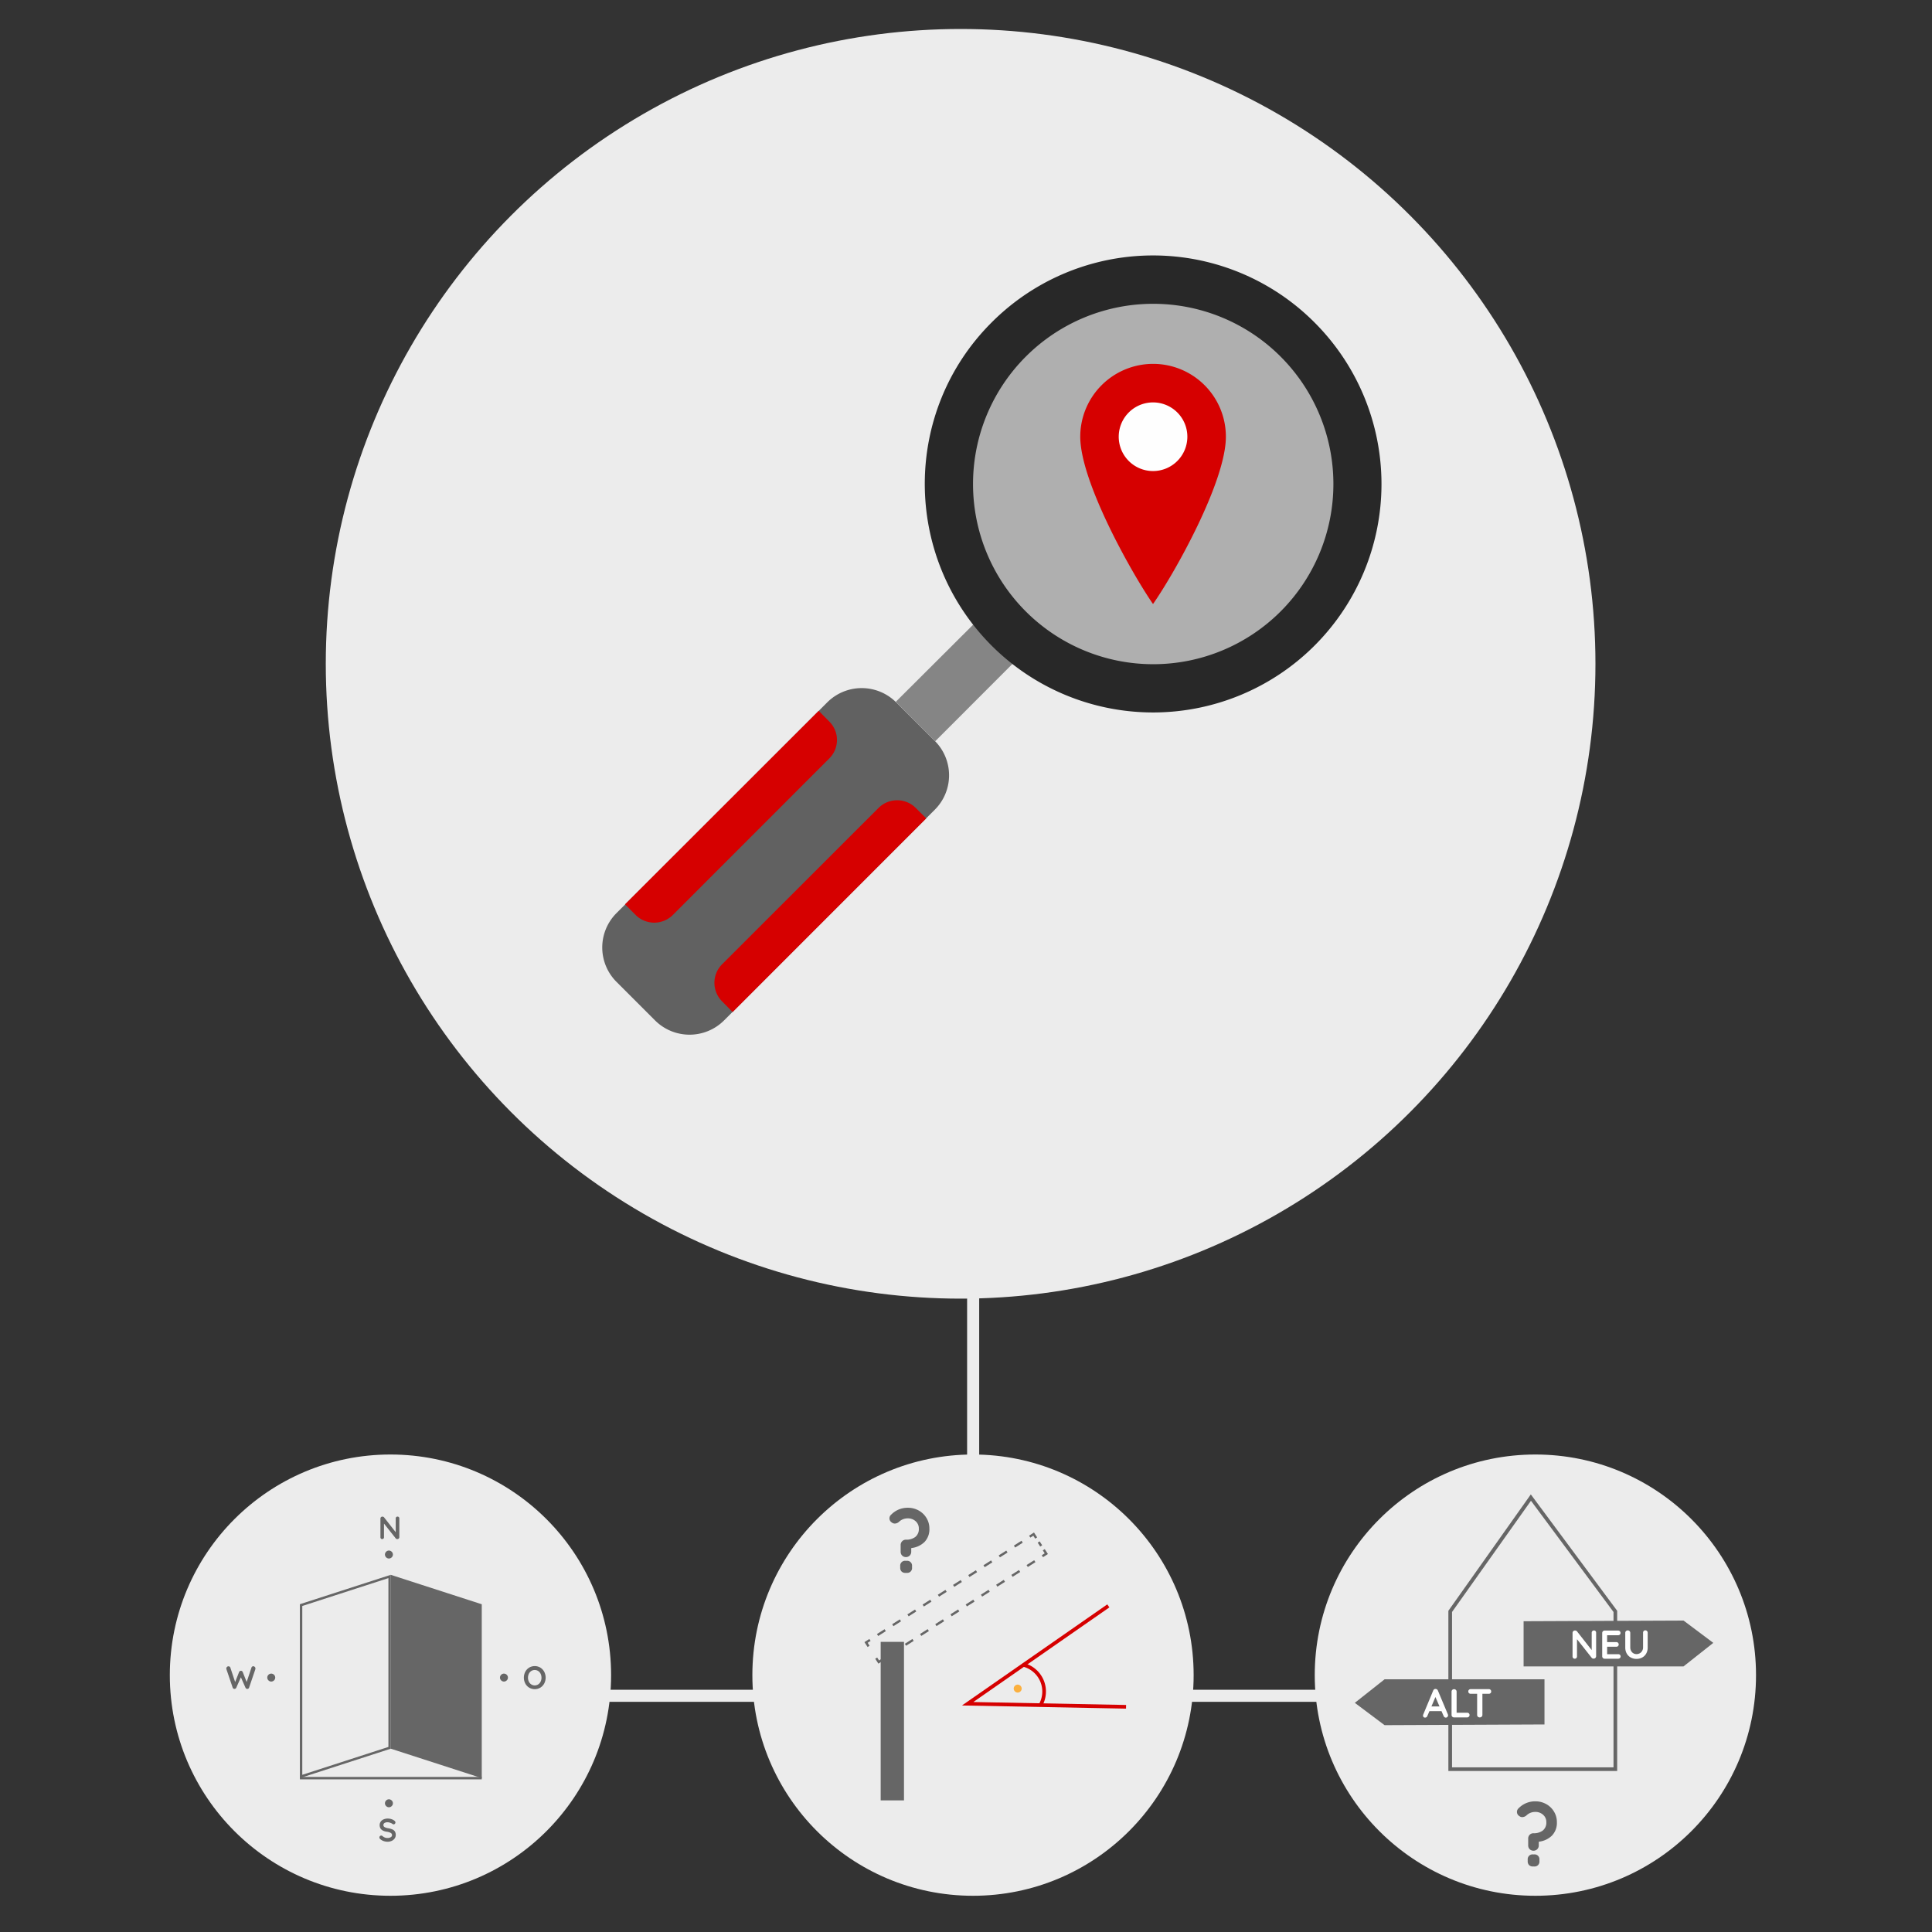<?xml version="1.0" encoding="UTF-8" standalone="no"?>
<svg
   id="Ebene_1"
   data-name="Ebene 1"
   viewBox="0 0 800 800"
   version="1.1"
   sodipodi:docname="pv-grafik-2.svg"
   inkscape:version="1.2.1 (9c6d41e410, 2022-07-14)"
   xmlns:inkscape="http://www.inkscape.org/namespaces/inkscape"
   xmlns:sodipodi="http://sodipodi.sourceforge.net/DTD/sodipodi-0.dtd"
   xmlns="http://www.w3.org/2000/svg"
   xmlns:svg="http://www.w3.org/2000/svg"
   xmlns:rdf="http://www.w3.org/1999/02/22-rdf-syntax-ns#"
   xmlns:cc="http://creativecommons.org/ns#"
   xmlns:dc="http://purl.org/dc/elements/1.1/">
  <rect x="0" y="0" width="800" height="800" fill="#333333" stroke="none"/>
  <sodipodi:namedview
     id="namedview3591"
     pagecolor="#ffffff"
     bordercolor="#000000"
     borderopacity="0.25"
     inkscape:showpageshadow="2"
     inkscape:pageopacity="0.0"
     inkscape:pagecheckerboard="0"
     inkscape:deskcolor="#d1d1d1"
     showgrid="false"
     inkscape:zoom="1.83625"
     inkscape:cx="399.72771"
     inkscape:cy="400.27229"
     inkscape:window-width="3840"
     inkscape:window-height="2089"
     inkscape:window-x="1072"
     inkscape:window-y="-8"
     inkscape:window-maximized="1"
     inkscape:current-layer="Ebene_1" />
  <defs
     id="defs19565">
    <style
       id="style19563">.cls-1{fill:#ececec;}.cls-2{fill:#616161;}.cls-2,.cls-3,.cls-4,.cls-5,.cls-6,.cls-7{fill-rule:evenodd;}.cls-11,.cls-3{fill:#a6cd3c;}.cls-4{fill:#858585;}.cls-5{fill:#282828;}.cls-6{fill:#afafaf;}.cls-7{fill:#fefefe;}.cls-8{fill:#f2f2f2;stroke:#ececec;stroke-width:5px;}.cls-10,.cls-8{stroke-miterlimit:10;}.cls-9{fill:#666;}.cls-10{fill:none;stroke:#666;}.cls-12{fill:#fff;}</style>
  </defs>
  <title
     id="title19567">180318</title>
  <circle
     class="cls-1"
     cx="397.77"
     cy="274.87"
     r="262.87"
     id="circle19569" />
  <path
     class="cls-2"
     d="M371.12,290.83l16,16a20.13,20.13,0,0,1,0,28.41l-87.31,87.3a20.23,20.23,0,0,1-28.56,0l-16-16a20.12,20.12,0,0,1,0-28.41l87.3-87.3a20.19,20.19,0,0,1,28.53,0Z"
     id="path19571" />
  <path
     class="cls-3"
     d="M383.53,338.87l-80.16,80.2L299,414.64a10.86,10.86,0,0,1,0-15.35l64.81-64.77a10.92,10.92,0,0,1,15.35,0ZM258.8,374.46,339,294.34l4.39,4.43a10.76,10.76,0,0,1,0,15.28l-64.81,64.85a10.92,10.92,0,0,1-15.35,0Z"
     id="path19573"
     style="fill:#d60000;fill-opacity:1" />
  <polygon
     class="cls-4"
     points="370.93 290.6 387.24 306.94 427.91 266.23 411.61 250.04 370.93 290.6"
     id="polygon19575" />
  <path
     class="cls-5"
     d="M544.35,133.56A94.58,94.58,0,0,1,410.57,267.3c-36.85-37-36.85-96.93,0-133.74a94.41,94.41,0,0,1,133.78,0Z"
     id="path19577" />
  <path
     class="cls-6"
     d="M530.3,147.69a74.61,74.61,0,1,1-105.56,0,74.57,74.57,0,0,1,105.56,0Z"
     id="path19579" />
  <path
     class="cls-3"
     d="M477.44,150.67a30.14,30.14,0,0,1,30.17,30.17c0,18.63-21.2,56.44-30.17,69.28-8.86-12.83-30.13-50.64-30.13-69.28a30.18,30.18,0,0,1,30.13-30.17Z"
     id="path19581"
     style="fill:#d60000;fill-opacity:1" />
  <path
     class="cls-7"
     d="M477.44,166.63a14.21,14.21,0,1,1-14.2,14.21,14.21,14.21,0,0,1,14.2-14.21Z"
     id="path19583" />
  <line
     class="cls-8"
     x1="605.82"
     y1="702.19"
     x2="130.21"
     y2="702.19"
     id="line19585" />
  <line
     class="cls-8"
     x1="402.96"
     y1="748.54"
     x2="402.96"
     y2="490.98"
     id="line19587" />
  <circle
     class="cls-1"
     cx="161.68"
     cy="693.64"
     r="91.36"
     id="circle19589" />
  <circle
     class="cls-1"
     cx="402.9"
     cy="693.64"
     r="91.36"
     id="circle19591" />
  <circle
     class="cls-1"
     cx="635.77"
     cy="693.64"
     r="91.36"
     id="circle19593" />
  <path
     class="cls-9"
     d="M160.83,653.48v69.89l-35.66,11.54V665l35.66-11.54m1-1.37-37.66,12.18v72l37.66-12.18v-72Z"
     id="path19595" />
  <polygon
     class="cls-9"
     points="161.83 724.1 199.49 736.28 199.49 664.29 161.83 652.11 161.83 724.1"
     id="polygon19597" />
  <line
     class="cls-10"
     x1="124.18"
     y1="736.29"
     x2="199.49"
     y2="736.29"
     id="line19599" />
  <path
     class="cls-9"
     d="M165.15,628.21a.75.75,0,0,1,.2.53v7.75a.79.79,0,0,1-.81.81,1.17,1.17,0,0,1-.37-.06.51.51,0,0,1-.26-.17L159,630.88v5.68a.74.74,0,0,1-.21.53.72.72,0,0,1-.54.21.68.68,0,0,1-.52-.21.75.75,0,0,1-.2-.53v-7.75a.79.79,0,0,1,.81-.81,1,1,0,0,1,.39.08.64.64,0,0,1,.29.21l4.84,6.17v-5.72a.73.73,0,0,1,.21-.53.7.7,0,0,1,.53-.21A.68.68,0,0,1,165.15,628.21Z"
     id="path19601" />
  <path
     class="cls-9"
     d="M160.23,645.12a1.72,1.72,0,0,1-.6-.6,1.59,1.59,0,0,1,0-1.64,1.72,1.72,0,0,1,.6-.6,1.59,1.59,0,0,1,1.63,0,1.71,1.71,0,0,1,.61.6,1.6,1.6,0,0,1,0,1.64,1.72,1.72,0,0,1-.61.6,1.58,1.58,0,0,1-1.63,0Z"
     id="path19603" />
  <path
     class="cls-9"
     d="M207.86,696.07a1.72,1.72,0,0,1-.6-.6,1.59,1.59,0,0,1,0-1.64,1.72,1.72,0,0,1,.6-.6,1.59,1.59,0,0,1,1.63,0,1.71,1.71,0,0,1,.61.6,1.6,1.6,0,0,1,0,1.64,1.72,1.72,0,0,1-.61.6,1.58,1.58,0,0,1-1.63,0Z"
     id="path19605" />
  <path
     class="cls-9"
     d="M111.5,696.07a1.72,1.72,0,0,1-.6-.6,1.59,1.59,0,0,1,0-1.64,1.72,1.72,0,0,1,.6-.6,1.59,1.59,0,0,1,1.63,0,1.71,1.71,0,0,1,.61.6,1.6,1.6,0,0,1,0,1.64,1.72,1.72,0,0,1-.61.6,1.58,1.58,0,0,1-1.63,0Z"
     id="path19607" />
  <path
     class="cls-9"
     d="M160.23,748.12a1.72,1.72,0,0,1-.6-.6,1.59,1.59,0,0,1,0-1.64,1.72,1.72,0,0,1,.6-.6,1.59,1.59,0,0,1,1.63,0,1.71,1.71,0,0,1,.61.6,1.6,1.6,0,0,1,0,1.64,1.72,1.72,0,0,1-.61.6,1.58,1.58,0,0,1-1.63,0Z"
     id="path19609" />
  <path
     class="cls-9"
     d="M158.86,762.35a3.91,3.91,0,0,1-1.4-.81.93.93,0,0,1-.36-.7.75.75,0,0,1,.23-.54.73.73,0,0,1,.54-.23.71.71,0,0,1,.45.16,3.86,3.86,0,0,0,1,.64,3.23,3.23,0,0,0,1.2.2,2.4,2.4,0,0,0,1.28-.33,1,1,0,0,0,.54-.82,1.05,1.05,0,0,0-.53-.94,4.49,4.49,0,0,0-1.69-.51q-2.91-.43-2.91-2.71a2.45,2.45,0,0,1,.44-1.46,2.76,2.76,0,0,1,1.2-.94,4.23,4.23,0,0,1,1.69-.33,4.82,4.82,0,0,1,1.58.25,3.82,3.82,0,0,1,1.23.66.89.89,0,0,1,.39.71.75.75,0,0,1-.23.54.72.72,0,0,1-.53.23.58.58,0,0,1-.36-.12,3.53,3.53,0,0,0-1-.51,3.22,3.22,0,0,0-1.11-.23,2.29,2.29,0,0,0-1.3.31,1,1,0,0,0,0,1.68,4.49,4.49,0,0,0,1.48.48,7.72,7.72,0,0,1,1.83.51,2.34,2.34,0,0,1,1,.85,2.62,2.62,0,0,1,.35,1.43,2.39,2.39,0,0,1-.47,1.47,3,3,0,0,1-1.26,1,4.19,4.19,0,0,1-1.69.34A5.54,5.54,0,0,1,158.86,762.35Z"
     id="path19611" />
  <path
     class="cls-9"
     d="M225.36,697.08a4.48,4.48,0,0,1-1.61,1.73,4.53,4.53,0,0,1-4.64,0,4.43,4.43,0,0,1-1.61-1.73,5.32,5.32,0,0,1,0-4.82,4.44,4.44,0,0,1,1.61-1.73,4.53,4.53,0,0,1,4.64,0,4.49,4.49,0,0,1,1.61,1.73,5.27,5.27,0,0,1,0,4.82Zm-1.5-4a2.9,2.9,0,0,0-1-1.15,2.66,2.66,0,0,0-2.88,0,2.8,2.8,0,0,0-1,1.15,3.91,3.91,0,0,0,0,3.24,2.81,2.81,0,0,0,1,1.15,2.66,2.66,0,0,0,2.88,0,2.9,2.9,0,0,0,1-1.15,3.82,3.82,0,0,0,0-3.23Z"
     id="path19613" />
  <path
     class="cls-9"
     d="M105.49,690.23a.8.8,0,0,1,.27.62,1,1,0,0,1,0,.27l-2.62,7.71a.7.7,0,0,1-.28.36.86.86,0,0,1-.44.15.84.84,0,0,1-.45-.13.89.89,0,0,1-.33-.39l-1.89-4.29-1.9,4.29a.89.89,0,0,1-.33.39.84.84,0,0,1-.45.13.86.86,0,0,1-.44-.15.7.7,0,0,1-.28-.36l-2.62-7.71a1,1,0,0,1,0-.27.8.8,0,0,1,.27-.62.88.88,0,0,1,.6-.25.85.85,0,0,1,.48.14.71.71,0,0,1,.29.38l2,6L99,692.36a.89.89,0,0,1,.31-.38.7.7,0,0,1,.45-.13.68.68,0,0,1,.45.13.91.91,0,0,1,.3.38l1.63,4.11,2-6a.7.7,0,0,1,.3-.38.89.89,0,0,1,.49-.14A.87.87,0,0,1,105.49,690.23Z"
     id="path19615" />
  <rect
     class="cls-9"
     x="364.67"
     y="679.86"
     width="9.65"
     height="65.64"
     id="rect19617" />
  <polygon
     class="cls-9"
     points="428.65 637.12 427.87 635.9 426.65 636.69 426.13 635.88 428.15 634.57 429.46 636.6 428.65 637.12"
     id="polygon19619" />
  <rect
     class="cls-9"
     x="430.15"
     y="638.32"
     width="0.97"
     height="1.93"
     transform="translate(-278.09 336.23) rotate(-32.88)"
     id="rect19621" />
  <polygon
     class="cls-9"
     points="431.89 644.8 431.37 643.99 432.59 643.2 431.8 641.98 432.61 641.46 433.92 643.49 431.89 644.8"
     id="polygon19623" />
  <path
     class="cls-9"
     d="M368.89,685.54l-.52-.81,3.15-2,.52.81Zm6.3-4.07-.52-.81,3.15-2,.52.81Zm6.3-4.07-.52-.81,3.15-2,.52.81Zm6.3-4.07-.52-.81,3.15-2,.52.81Zm6.3-4.07-.52-.81,3.15-2,.52.81Zm6.3-4.07-.52-.81,3.15-2,.52.81Zm6.3-4.07-.52-.81,3.15-2,.52.81ZM413,657l-.52-.81,3.15-2,.52.81Zm6.3-4.07-.52-.81,3.15-2,.52.81Zm6.3-4.07-.52-.81,3.15-2,.52.81Z"
     id="path19625" />
  <polygon
     class="cls-9"
     points="363.72 688.88 362.41 686.86 363.22 686.34 364 687.55 365.22 686.76 365.74 687.57 363.72 688.88"
     id="polygon19627" />
  <polygon
     class="cls-9"
     points="359.26 682 357.95 679.97 359.98 678.66 360.5 679.47 359.29 680.25 360.07 681.47 359.26 682"
     id="polygon19629" />
  <path
     class="cls-9"
     d="M363.65,677.43l-.52-.81,3.15-2,.52.81Zm6.3-4.07-.52-.81,3.15-2,.52.81Zm6.3-4.07-.52-.81,3.15-2,.52.81Zm6.3-4.07-.52-.81,3.15-2,.52.81Zm6.3-4.07-.52-.81,3.15-2,.52.81Zm6.3-4.07-.52-.81,3.15-2,.52.81Zm6.3-4.07-.52-.81,3.15-2,.52.81Zm6.3-4.07-.52-.81,3.15-2,.52.81Zm6.3-4.07-.52-.81,3.15-2,.52.81Zm6.3-4.07-.52-.81,3.15-2,.52.81Z"
     id="path19631" />
  <path
     class="cls-9"
     d="M373.57,638.19a2.09,2.09,0,0,1,1.57-.64,6.14,6.14,0,0,0,3.87-1.13,4.15,4.15,0,0,0,1.46-3.5,3.93,3.93,0,0,0-1.31-3,4.67,4.67,0,0,0-3.28-1.2,5.19,5.19,0,0,0-3.54,1.35,2.68,2.68,0,0,1-1.82.8,1.94,1.94,0,0,1-1.24-.44,2,2,0,0,1-.26-3.25,9.32,9.32,0,0,1,3.08-2.1,9.59,9.59,0,0,1,3.78-.75,9.18,9.18,0,0,1,4.52,1.13,8.6,8.6,0,0,1,3.24,3.12,8.24,8.24,0,0,1,1.2,4.36,7.57,7.57,0,0,1-2,5.54A9.18,9.18,0,0,1,377.5,641c-.12,0-.18.11-.18.18v1.35a2.18,2.18,0,0,1-.62,1.59,2.25,2.25,0,0,1-3.14,0,2.18,2.18,0,0,1-.62-1.59v-2.77A2.18,2.18,0,0,1,373.57,638.19Zm-.24,12.55a2.19,2.19,0,0,1-.57-1.62v-.62A2,2,0,0,1,375,646.3h.47a2,2,0,0,1,2.19,2.19v.62a2,2,0,0,1-2.19,2.19H375A2.19,2.19,0,0,1,373.33,650.73Z"
     id="path19633" />
  <path
     class="cls-9"
     d="M633.4,759.75a2.09,2.09,0,0,1,1.57-.64,6.14,6.14,0,0,0,3.87-1.13,4.15,4.15,0,0,0,1.46-3.5,3.93,3.93,0,0,0-1.31-3,4.67,4.67,0,0,0-3.28-1.2,5.19,5.19,0,0,0-3.54,1.35,2.68,2.68,0,0,1-1.82.8,1.94,1.94,0,0,1-1.24-.44,2,2,0,0,1-.26-3.25,9.32,9.32,0,0,1,3.08-2.1,9.59,9.59,0,0,1,3.78-.75,9.18,9.18,0,0,1,4.52,1.13,8.6,8.6,0,0,1,3.24,3.12,8.24,8.24,0,0,1,1.2,4.36,7.57,7.57,0,0,1-2,5.54,9.18,9.18,0,0,1-5.32,2.55c-.12,0-.18.11-.18.18v1.35a2.18,2.18,0,0,1-.62,1.59,2.25,2.25,0,0,1-3.14,0,2.18,2.18,0,0,1-.62-1.59v-2.77A2.18,2.18,0,0,1,633.4,759.75Zm-.24,12.55a2.19,2.19,0,0,1-.57-1.62v-.62a2,2,0,0,1,2.19-2.19h.47a2,2,0,0,1,2.19,2.19v.62a2,2,0,0,1-2.19,2.19h-.47A2.19,2.19,0,0,1,633.17,772.3Z"
     id="path19635" />
  <polygon
     class="cls-11"
     points="466.26 707.51 398.33 706.2 458.5 664.34 459.37 665.58 403.04 704.77 466.29 705.99 466.26 707.51"
     id="polygon19637"
     style="fill:#d60000;fill-opacity:1" />
  <path
     class="cls-11"
     d="M431.47,706.51l-1.31-.76a10.64,10.64,0,0,0-6.84-15.7l.34-1.48a12.16,12.16,0,0,1,7.81,17.94Z"
     id="path19639"
     style="fill:#d60000;fill-opacity:1" />
  <path
     class="cls-11"
     d="M420.59,700.63a1.72,1.72,0,0,1-.6-.6,1.59,1.59,0,0,1,0-1.64,1.72,1.72,0,0,1,.6-.6,1.59,1.59,0,0,1,1.63,0,1.71,1.71,0,0,1,.61.6,1.6,1.6,0,0,1,0,1.64,1.72,1.72,0,0,1-.61.6,1.58,1.58,0,0,1-1.63,0Z"
     id="path19641"
     style="fill:#fbb03f" />
  <path
     class="cls-9"
     d="M669.64,733.34h-69.9V667l.14-.2,34-48L669.64,667Zm-68.38-1.52h66.86V667.49l-34.18-46.06-32.68,46.05Z"
     id="path19643" />
  <polygon
     class="cls-9"
     points="630.89 671.32 697.12 671.04 709.44 680.28 697.1 690.03 630.89 690.03 630.89 671.32"
     id="polygon19645" />
  <polygon
     class="cls-9"
     points="639.54 714.06 573.32 714.35 561 705.11 573.34 695.35 639.54 695.35 639.54 714.06"
     id="polygon19647" />
  <path
     class="cls-12"
     d="M599.62,710.24a1,1,0,0,1-.28.71.91.91,0,0,1-.65.28.88.88,0,0,1-.54-.18,1.2,1.2,0,0,1-.38-.5l-.87-2h-5l-.87,2a1,1,0,0,1-.36.49.87.87,0,0,1-.53.18.8.8,0,0,1-.89-.87,1.12,1.12,0,0,1,.05-.32l4.16-10a1.12,1.12,0,0,1,.4-.52.88.88,0,0,1,.6-.15,1,1,0,0,1,.56.18,1,1,0,0,1,.38.49l4.11,9.79A1.12,1.12,0,0,1,599.62,710.24Zm-6.89-3.64h3.34l-1.69-3.91Z"
     id="path19649" />
  <path
     class="cls-12"
     d="M608.22,709.46a.93.93,0,0,1,.29.71.91.91,0,0,1-.29.69,1,1,0,0,1-.73.28h-5.43a1,1,0,0,1-1-1v-9.66a1,1,0,0,1,.3-.73,1.05,1.05,0,0,1,.77-.29,1,1,0,0,1,.72.29,1,1,0,0,1,.3.73v8.72h4.36A1,1,0,0,1,608.22,709.46Z"
     id="path19651" />
  <path
     class="cls-12"
     d="M617.19,699.71a.92.92,0,0,1,.28.7.9.9,0,0,1-.28.69,1,1,0,0,1-.74.26h-2.62v8.76a1,1,0,0,1-.32.73,1.12,1.12,0,0,1-.79.29,1.05,1.05,0,0,1-.77-.29,1,1,0,0,1-.3-.73v-8.76H609a1,1,0,0,1-.73-.27.92.92,0,0,1-.28-.7.89.89,0,0,1,.29-.69,1,1,0,0,1,.73-.27h7.42A1,1,0,0,1,617.19,699.71Z"
     id="path19653" />
  <path
     class="cls-12"
     d="M660.67,675.39a.94.94,0,0,1,.25.67v9.74a1,1,0,0,1-1,1,1.43,1.43,0,0,1-.46-.08.65.65,0,0,1-.33-.21L653,678.75v7.14a.92.92,0,0,1-.26.67.9.9,0,0,1-.68.27.85.85,0,0,1-.65-.27.94.94,0,0,1-.25-.67v-9.74a1,1,0,0,1,1-1,1.26,1.26,0,0,1,.49.1.79.79,0,0,1,.36.27l6.08,7.75v-7.19a.92.92,0,0,1,.26-.67.88.88,0,0,1,.66-.27A.86.86,0,0,1,660.67,675.39Z"
     id="path19655" />
  <path
     class="cls-12"
     d="M670.77,685.2a.93.93,0,0,1,.29.68.89.89,0,0,1-.29.69,1,1,0,0,1-.73.27h-5.6a1,1,0,0,1-1-1v-9.66a1,1,0,0,1,1-1H670a1,1,0,0,1,.73.28.93.93,0,0,1,.29.71.87.87,0,0,1-.28.68,1,1,0,0,1-.74.26h-4.53v2.84h3.78a1,1,0,0,1,.73.28.94.94,0,0,1,.29.71.87.87,0,0,1-.28.68,1,1,0,0,1-.73.26h-3.78v3.09H670A1,1,0,0,1,670.77,685.2Z"
     id="path19657" />
  <path
     class="cls-12"
     d="M682,675.39a1,1,0,0,1,.27.74v6.05a5,5,0,0,1-.58,2.46,4.21,4.21,0,0,1-1.64,1.67,4.77,4.77,0,0,1-2.41.6,4.82,4.82,0,0,1-2.42-.6,4.21,4.21,0,0,1-1.65-1.67,5,5,0,0,1-.58-2.46v-6.05a1,1,0,0,1,.3-.73,1.06,1.06,0,0,1,.77-.29,1,1,0,0,1,1,1v6.05a2.86,2.86,0,0,0,.35,1.43,2.45,2.45,0,0,0,.94,1,2.57,2.57,0,0,0,1.28.34,2.82,2.82,0,0,0,1.35-.34,2.56,2.56,0,0,0,1-1,2.72,2.72,0,0,0,.38-1.43v-6.05a1.07,1.07,0,0,1,.25-.74.87.87,0,0,1,.69-.28A.92.92,0,0,1,682,675.39Z"
     id="path19659" />
</svg>
